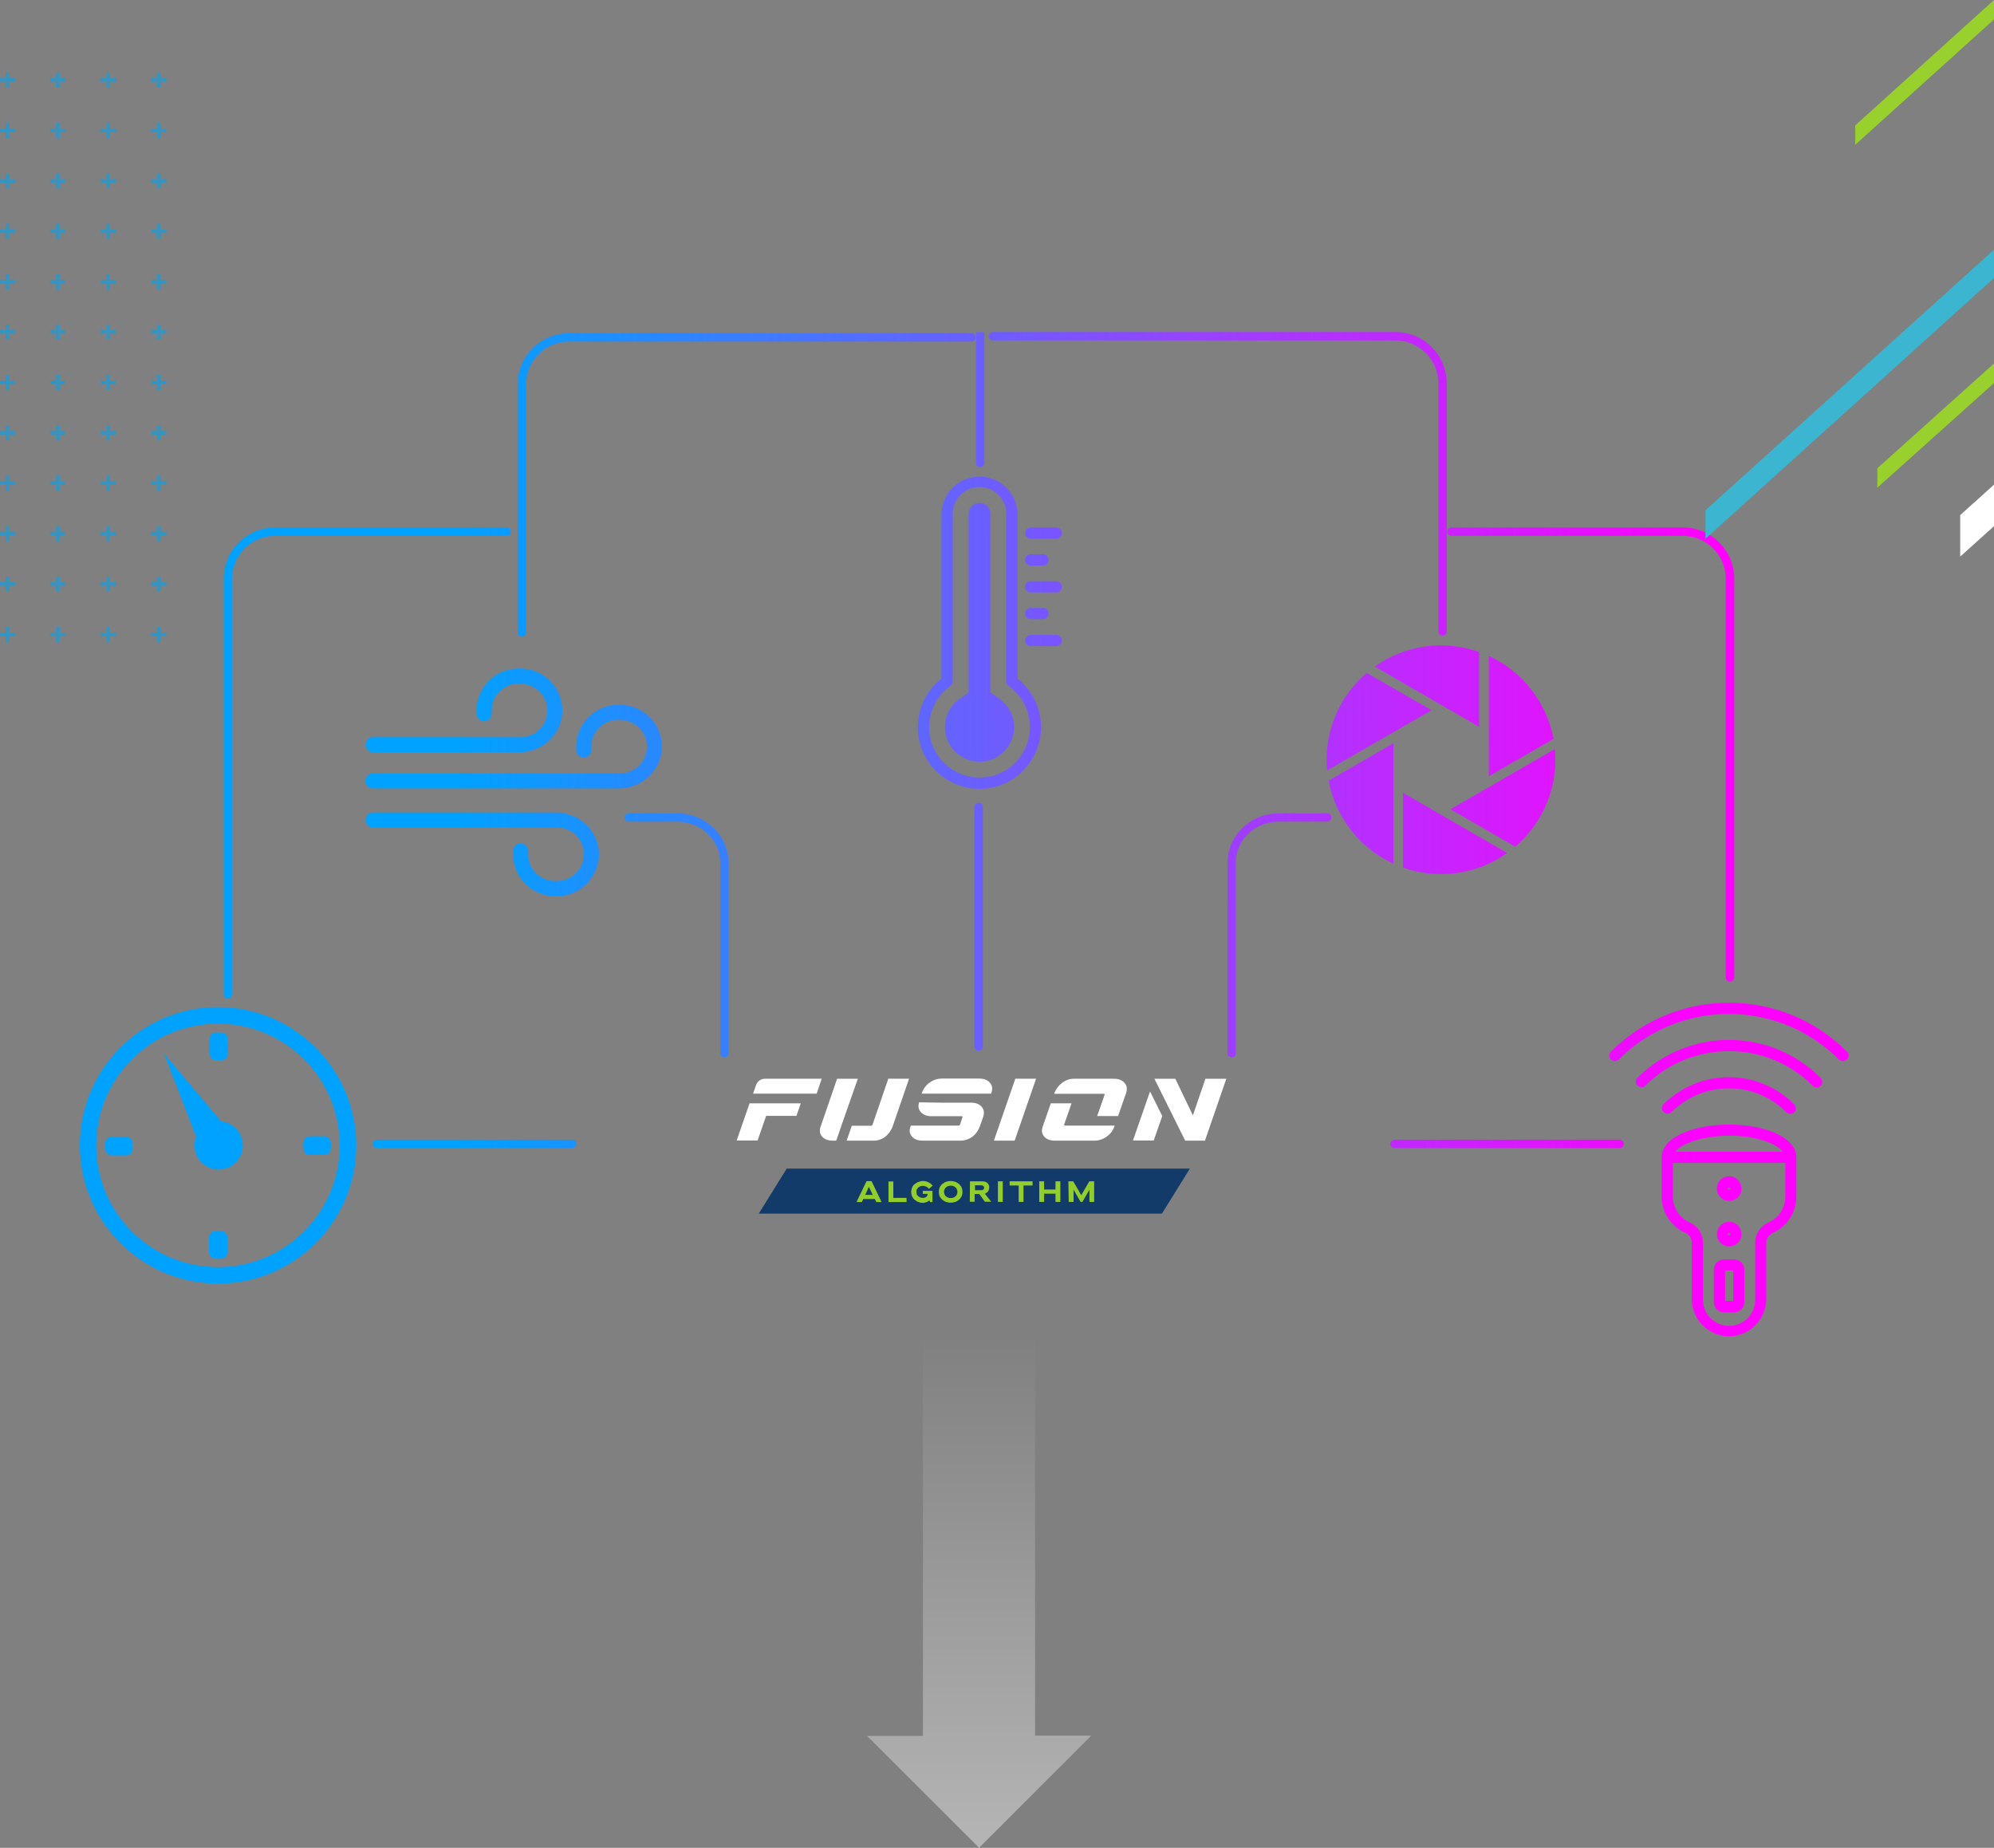 <?xml version="1.0" encoding="utf-8"?>
<!-- Generator: Adobe Illustrator 25.3.1, SVG Export Plug-In . SVG Version: 6.00 Build 0)  -->
<svg version="1.1" id="Layer_1" xmlns="http://www.w3.org/2000/svg" xmlns:xlink="http://www.w3.org/1999/xlink" x="0px" y="0px"
	 viewBox="0 0 1191.5 1104.2" style="enable-background:new 0 0 1191.5 1104.2;" xml:space="preserve">
<rect x="0" y="0" width="1191.5" height="1104.2" fill="#808080" stroke="none"/>
<style type="text/css">
	.st0{fill:#123B6A;}
	.st1{fill:#92CD2E;}
	.st2{fill:#FFFFFF;}
	.st3{fill:url(#SVGID_1_);}
	.st4{fill:url(#SVGID_2_);}
	.st5{fill:url(#SVGID_3_);}
	.st6{fill:url(#SVGID_4_);}
	.st7{fill:url(#SVGID_5_);}
	.st8{fill:url(#SVGID_6_);}
	.st9{fill:url(#SVGID_7_);}
	.st10{fill:url(#SVGID_8_);}
	.st11{fill:url(#SVGID_9_);}
	.st12{fill:url(#SVGID_10_);}
	.st13{fill:url(#SVGID_11_);}
	.st14{fill:url(#SVGID_12_);}
	.st15{fill:url(#SVGID_13_);}
	.st16{fill:url(#SVGID_14_);}
	.st17{fill:url(#SVGID_15_);}
	.st18{fill:url(#SVGID_16_);}
	.st19{fill:url(#SVGID_17_);}
	.st20{fill:url(#SVGID_18_);}
	.st21{fill:url(#SVGID_19_);}
	.st22{fill:url(#SVGID_20_);}
	.st23{fill:url(#SVGID_21_);}
	.st24{fill:url(#SVGID_22_);}
	.st25{fill:url(#SVGID_23_);}
	.st26{fill:url(#SVGID_24_);}
	.st27{fill:url(#SVGID_25_);}
	.st28{fill:url(#SVGID_26_);}
	.st29{fill:url(#SVGID_27_);}
	.st30{fill:url(#SVGID_28_);}
	.st31{fill:url(#SVGID_29_);}
	.st32{fill:url(#SVGID_30_);}
	.st33{fill:url(#SVGID_31_);}
	.st34{fill:url(#SVGID_32_);}
	.st35{fill:url(#SVGID_33_);}
	.st36{fill:url(#SVGID_34_);}
	.st37{fill:url(#SVGID_35_);}
	.st38{fill:url(#SVGID_36_);}
	.st39{fill:url(#SVGID_37_);}
	.st40{fill:url(#SVGID_38_);}
	.st41{opacity:0.42;}
	.st42{fill:url(#SVGID_39_);}
	.st43{fill:#3494C2;}
	.st44{fill:#3BB5D0;}
	.st45{fill:#98D02E;}
	.st46{fill:url(#SVGID_40_);}
</style>
<g>
	<polygon class="st0" points="711,698.3 470.1,698.3 453.4,725.2 694.3,725.2 	"/>
	<path class="st1" d="M517.8,705.8h3l6,12.5h-3.2l-0.8-1.8h-7l-0.8,1.8h-3.2L517.8,705.8z M517,714h4.5l-2.3-4.8L517,714z"/>
	<path class="st1" d="M541.7,715.8v2.5h-10.8V706h2.9v9.8H541.7z"/>
	<path class="st1" d="M557,718.3h-1.2l-0.5-1c-0.5,0.5-1.1,0.8-1.8,1.1c-0.8,0.2-1.5,0.4-2.2,0.4c-0.8,0-1.7-0.2-2.4-0.5
		c-0.8-0.2-1.5-0.7-2.2-1.2c-0.7-0.5-1.2-1.3-1.6-2c-0.8-1.8-0.8-3.9,0-5.7c0.4-0.8,0.9-1.5,1.7-2c0.7-0.5,1.4-1,2.2-1.2
		c0.8-0.2,1.6-0.5,2.4-0.5c1.1,0,2.3,0.2,3.4,0.8c1,0.5,1.8,1.1,2.5,2l-2.2,1.9c-0.2-0.2-0.5-0.5-0.7-0.7c-0.2-0.2-0.5-0.5-0.8-0.5
		c-0.3-0.2-0.6-0.3-1-0.4c-0.3-0.1-0.7-0.2-1.1-0.2c-0.6,0-1.1,0.2-1.7,0.3c-0.5,0.2-0.8,0.5-1.2,0.8c-0.3,0.4-0.5,0.8-0.8,1.1
		c-0.2,0.5-0.2,0.9-0.2,1.4c0,0.5,0.1,0.9,0.2,1.4s0.5,0.8,0.8,1.1c0.4,0.4,0.8,0.6,1.2,0.8c0.5,0.2,1.1,0.3,1.7,0.3
		c0.5,0,0.8-0.1,1.3-0.2c0.3-0.2,0.6-0.3,0.8-0.5c0.2-0.2,0.4-0.5,0.5-0.8c0.2-0.3,0.2-0.6,0.2-0.9h-2.9v-1.8h5.8v6.7H557V718.3z"/>
	<path class="st1" d="M575.1,712.2c0.1,1-0.2,2-0.6,2.9c-0.5,0.8-1,1.5-1.7,2c-0.7,0.5-1.4,1-2.3,1.2c-1.6,0.5-3.3,0.5-4.9,0
		c-0.8-0.2-1.6-0.7-2.3-1.2c-0.7-0.5-1.2-1.3-1.7-2c-0.8-1.8-0.8-3.9,0-5.8c0.5-0.8,1-1.5,1.7-2c0.7-0.5,1.4-1,2.3-1.2
		c1.6-0.5,3.3-0.5,4.9,0c0.8,0.2,1.6,0.7,2.3,1.2c0.7,0.5,1.2,1.3,1.7,2C574.9,710.1,575.1,711.1,575.1,712.2z M572.1,712.2
		c0-0.5-0.2-1.1-0.4-1.7c-0.2-0.5-0.5-0.8-0.9-1.1c-0.4-0.3-0.8-0.5-1.3-0.7c-0.5-0.2-0.9-0.2-1.4-0.2c-0.5,0-0.9,0.1-1.4,0.2
		c-0.5,0.2-0.9,0.4-1.3,0.7c-1.3,1.1-1.7,2.9-0.9,4.5c0.2,0.5,0.5,0.8,0.9,1.1c0.4,0.3,0.8,0.5,1.3,0.7c0.5,0.2,0.9,0.2,1.4,0.2
		c0.5,0,0.9-0.1,1.4-0.2s0.9-0.4,1.3-0.7c0.4-0.3,0.8-0.8,0.9-1.1C572,713.2,572.1,712.7,572.1,712.2z"/>
	<path class="st1" d="M579.6,705.9h7.5c0.6,0,1.2,0.2,1.8,0.3c0.9,0.4,1.7,1.1,2,2.1c0.2,0.5,0.2,0.9,0.2,1.4c0,0.4-0.1,0.8-0.2,1.1
		s-0.2,0.8-0.5,1.1c-0.2,0.3-0.5,0.6-0.8,0.8c-0.3,0.2-0.7,0.5-1.1,0.6l3.8,4.8h-3.8l-3.3-4.6h-2.8v4.6h-2.9L579.6,705.9
		L579.6,705.9z M582.6,711.2h3.8c0.5,0.1,0.9-0.2,1.3-0.5c0.5-0.5,0.5-1.3,0.1-1.8c0-0.1-0.1-0.1-0.1-0.1c-0.4-0.3-0.8-0.5-1.3-0.5
		h-3.8V711.2z"/>
	<path class="st1" d="M596.3,705.9h2.9v12.3h-2.9V705.9z"/>
	<path class="st1" d="M617,705.9v2.5h-5.4v9.8h-2.9v-9.8h-5.4v-2.5H617z"/>
	<path class="st1" d="M621,705.9h2.9v4.9h6.8v-4.9h2.9v12.3h-2.9v-4.9h-6.8v4.9H621V705.9z"/>
	<path class="st1" d="M638.4,705.9h2.9l4.8,8.3l4.8-8.3h2.9v12.3H651v-7.3l-4.2,7.3h-1.1l-4.2-7.3v7.3h-2.9L638.4,705.9L638.4,705.9
		z"/>
	<path class="st2" d="M478.5,659.3l-2.6,7.5h-18.1l-5.1,14.7h-12.5l7.7-22.2H478.5z M488,653.5h-38l1.8-5.2c0.8-2.3,3.1-3.8,5.5-3.7
		H491L488,653.5z"/>
	<path class="st2" d="M503,672l-3.3,9.6h-2c-2.9,0-5.1-0.8-6.5-2.5c-1.4-1.7-1.7-3.6-0.8-6l9.8-28.5h12.4L503,672z M530.8,644.6
		l-9.4,27.4c-0.2,0.5-0.5,0.8-1,0.7H509l-3.1,8.9h16c2.6,0.1,5.2-0.8,7.3-2.5c1.9-1.6,3.3-3.6,4.2-6l9.8-28.5H530.8z"/>
	<path class="st2" d="M562.1,658.9h18c2.9,0,5.1,0.8,6.5,2.5c1.4,1.6,1.7,3.6,0.9,6l-2,5.7c-0.8,2.3-2.3,4.5-4.3,6
		c-2.1,1.7-4.8,2.5-7.4,2.5h-22.4c-2.9,0-5.1-0.8-6.5-2.5c-1.4-1.6-1.7-3.6-0.8-6l0.2-0.5h28.3c0.5,0.1,0.9-0.2,1.1-0.7l1.4-4.2
		c0.2-0.5,0-0.7-0.5-0.7h-17.9c-2.9,0-5.1-0.8-6.5-2.5c-1.4-1.6-1.7-3.5-1-5.8L562.1,658.9z M558,653.5h-7.3l0.2-0.5
		c0.8-2.4,2.4-4.5,4.5-6c2.2-1.7,4.8-2.5,7.6-2.5H585c2.9,0,5.1,0.8,6.5,2.5c1.5,1.7,1.7,3.6,0.9,6l-0.2,0.5H558z"/>
	<path class="st2" d="M619.1,644.6l-12.8,37h-12.4l12.8-37H619.1z"/>
	<path class="st2" d="M638.7,672.6h27.4l-0.2,0.5c-0.8,2.4-2.4,4.5-4.5,6c-2.2,1.7-4.8,2.5-7.6,2.5h-23.4c-2.9,0-5.1-0.8-6.5-2.5
		c-1.4-1.6-1.7-3.6-0.8-6l4.8-13.8h12.4l-4.4,12.6c-0.2,0.5,0.1,0.7,0.6,0.7L638.7,672.6L638.7,672.6z M665.6,644.6h-23.4
		c-2.8-0.1-5.4,0.8-7.6,2.5c-2,1.5-3.6,3.6-4.5,6l-0.2,0.5h29.6c0.5,0,0.8,0.2,0.5,0.7l-4.4,12.6h12.5l4.8-13.8
		c0.8-2.3,0.5-4.4-0.9-6C670.5,645.5,668.5,644.6,665.6,644.6z"/>
	<path class="st2" d="M687.2,652.2l7.3,14.7l-5.1,14.6H677L687.2,652.2z M712.8,666.5l-10.5-21.9h-12.5l18.4,37h11.8l12.8-37h-12.5
		L712.8,666.5z"/>
	<g>
		
			<linearGradient id="SVGID_1_" gradientUnits="userSpaceOnUse" x1="128.949" y1="523.583" x2="1024.769" y2="525.263" gradientTransform="matrix(1 0 0 -1 0 1208)">
			<stop  offset="0.16" style="stop-color:#00A2FF"/>
			<stop  offset="1" style="stop-color:#FF00FE"/>
		</linearGradient>
		<path class="st3" d="M130.3,601.8c-45.6,0-82.6,37-82.6,82.6s37,82.6,82.6,82.6s82.6-37,82.6-82.6l0,0
			C212.8,638.9,175.9,601.9,130.3,601.8z M130.3,757.2c-40.2,0-72.8-32.5-72.8-72.7s32.5-72.8,72.7-72.8s72.8,32.5,72.8,72.7l0,0
			C203,724.6,170.4,757.1,130.3,757.2L130.3,757.2z"/>
		
			<linearGradient id="SVGID_2_" gradientUnits="userSpaceOnUse" x1="128.839" y1="582.682" x2="1024.649" y2="584.352" gradientTransform="matrix(1 0 0 -1 0 1208)">
			<stop  offset="0.16" style="stop-color:#00A2FF"/>
			<stop  offset="1" style="stop-color:#FF00FE"/>
		</linearGradient>
		<path class="st4" d="M129.1,617h3.1c2.2,0,3.9,1.8,3.9,4v8.6c0,2.2-1.8,4-3.9,4h-3.1c-2.2,0-4-1.8-4-4V621
			C125.2,618.8,126.9,617,129.1,617z"/>
		
			<linearGradient id="SVGID_3_" gradientUnits="userSpaceOnUse" x1="128.949" y1="523.323" x2="1024.769" y2="524.993" gradientTransform="matrix(1 0 0 -1 0 1208)">
			<stop  offset="0.16" style="stop-color:#00A2FF"/>
			<stop  offset="1" style="stop-color:#FF00FE"/>
		</linearGradient>
		<path class="st5" d="M185.2,679h8.6c2.2,0,3.9,1.8,3.9,4v3.1c0,2.2-1.8,4-3.9,4h-8.6c-2.2,0-3.9-1.8-3.9-4V683
			C181.2,680.7,183,679,185.2,679z"/>
		
			<linearGradient id="SVGID_4_" gradientUnits="userSpaceOnUse" x1="129.059" y1="464.083" x2="1024.879" y2="465.763" gradientTransform="matrix(1 0 0 -1 0 1208)">
			<stop  offset="0.16" style="stop-color:#00A2FF"/>
			<stop  offset="1" style="stop-color:#FF00FE"/>
		</linearGradient>
		<path class="st6" d="M128.9,735.6h3.1c2.2,0,3.9,1.8,3.9,4v8.6c0,2.2-1.8,4-3.9,4h-3.1c-2.2,0-4-1.8-4-4v-8.6
			C124.9,737.4,126.7,735.6,128.9,735.6z"/>
		
			<linearGradient id="SVGID_5_" gradientUnits="userSpaceOnUse" x1="128.949" y1="523.244" x2="1024.769" y2="524.914" gradientTransform="matrix(1 0 0 -1 0 1208)">
			<stop  offset="0.16" style="stop-color:#00A2FF"/>
			<stop  offset="1" style="stop-color:#FF00FE"/>
		</linearGradient>
		<path class="st7" d="M66.8,679.3h8.6c2.2,0,3.9,1.8,3.9,4v3.1c0,2.2-1.8,4-3.9,4h-8.6c-2.2,0-3.9-1.8-3.9-4v-3.1
			C62.8,681.1,64.6,679.3,66.8,679.3z"/>
		
			<linearGradient id="SVGID_6_" gradientUnits="userSpaceOnUse" x1="128.919" y1="543.769" x2="1024.729" y2="545.439" gradientTransform="matrix(1 0 0 -1 0 1208)">
			<stop  offset="0.16" style="stop-color:#00A2FF"/>
			<stop  offset="1" style="stop-color:#FF00FE"/>
		</linearGradient>
		<path class="st8" d="M132.1,670.1L98,629.6l19.2,49.6c-2.9,7.4,0.8,15.8,8.2,18.7s15.8-0.8,18.7-8.2s-0.8-15.8-8.2-18.7
			C134.7,670.5,133.4,670.2,132.1,670.1z"/>
	</g>
	<g>
		
			<linearGradient id="SVGID_7_" gradientUnits="userSpaceOnUse" x1="128.469" y1="783.147" x2="1024.279" y2="784.817" gradientTransform="matrix(1 0 0 -1 0 1208)">
			<stop  offset="0.16" style="stop-color:#00A2FF"/>
			<stop  offset="1" style="stop-color:#FF00FE"/>
		</linearGradient>
		<path class="st9" d="M311,399.5h-1.2c-13.8,0-25,11.2-25,25v2c0,2.5,2,4.5,4.5,4.5l0,0c2.5,0,4.5-2,4.5-4.5v-2
			c0-8.9,7.2-16,16.1-16l0,0h0.7c8.6,0,16.1,6.6,16.5,15.2c0.4,8.9-6.4,16.4-15.2,16.8c-0.3,0-0.5,0-0.8,0h-88.2
			c-2.5,0-4.5,2-4.5,4.5l0,0c0,2.5,2,4.5,4.5,4.5h87.6c14,0,25.8-11.4,25.5-25.4C335.8,410.4,324.6,399.5,311,399.5z"/>
		
			<linearGradient id="SVGID_8_" gradientUnits="userSpaceOnUse" x1="128.629" y1="697.206" x2="1024.439" y2="698.885" gradientTransform="matrix(1 0 0 -1 0 1208)">
			<stop  offset="0.16" style="stop-color:#00A2FF"/>
			<stop  offset="1" style="stop-color:#FF00FE"/>
		</linearGradient>
		<path class="st10" d="M332.8,535.5h-1.2c-13.8,0-25-11.2-25-25v-2c0-2.5,2-4.5,4.5-4.5l0,0c2.5,0,4.5,2,4.5,4.5v2
			c0,8.9,7.2,16,16.1,16l0,0h0.7c8.6,0,16.1-6.6,16.5-15.2c0.4-8.9-6.4-16.4-15.2-16.8c-0.3,0-0.5,0-0.8,0h-110
			c-2.5,0-4.5-2-4.5-4.5l0,0c0-2.5,2-4.5,4.5-4.5h109.4c14,0,25.8,11.4,25.6,25.4C357.5,524.6,346.4,535.5,332.8,535.5z"/>
		
			<linearGradient id="SVGID_9_" gradientUnits="userSpaceOnUse" x1="128.509" y1="761.383" x2="1024.319" y2="763.063" gradientTransform="matrix(1 0 0 -1 0 1208)">
			<stop  offset="0.16" style="stop-color:#00A2FF"/>
			<stop  offset="1" style="stop-color:#FF00FE"/>
		</linearGradient>
		<path class="st11" d="M370.5,421.2h-1.2c-13.8,0-25,11.2-25,25l0,0v2c0,2.5,2,4.5,4.5,4.5l0,0c2.5,0,4.5-2,4.5-4.5l0,0v-2
			c0-8.9,7.2-16.1,16.1-16.1h0.7c8.6,0,16.1,6.6,16.5,15.2c0.4,8.9-6.4,16.4-15.2,16.8c-0.3,0-0.5,0-0.8,0H222.8
			c-2.5,0-4.5,2-4.5,4.5l0,0c0,2.5,2,4.5,4.5,4.5H370c14,0,25.8-11.4,25.5-25.4C395.3,432.1,384.2,421.2,370.5,421.2z"/>
	</g>
	<g>
		
			<linearGradient id="SVGID_10_" gradientUnits="userSpaceOnUse" x1="129.048" y1="471.049" x2="1024.859" y2="472.719" gradientTransform="matrix(1 0 0 -1 0 1208)">
			<stop  offset="0.16" style="stop-color:#00A2FF"/>
			<stop  offset="1" style="stop-color:#FF00FE"/>
		</linearGradient>
		<path class="st12" d="M1060.7,677c-7.4-3.2-17.2-5-27.5-5s-20.1,1.8-27.5,5c-8.3,3.6-12.8,8.8-12.8,14.5V715
			c0,9.4,5.6,18,14.2,21.7c2.3,1,3.8,3.3,3.8,5.9v34.1c0.3,12.3,10.4,22,22.7,21.8c11.9-0.3,21.5-9.9,21.8-21.8v-34
			c0-2.5,1.5-4.8,3.8-5.9c8.6-3.8,14.2-12.3,14.2-21.7v-23.5C1073.5,685.8,1068.9,680.7,1060.7,677z M1033.2,678.6
			c15.8,0,28.2,4.6,32.2,9.6H1001C1005,683.2,1017.5,678.7,1033.2,678.6L1033.2,678.6z M1066.8,715c0,6.8-4,12.9-10.2,15.6
			c-4.8,2.1-7.8,6.8-7.8,12v34.1c0,8.6-7,15.6-15.6,15.6s-15.6-7-15.6-15.6l0,0v-34.1c0-5.2-3-9.9-7.8-12
			c-6.2-2.7-10.2-8.8-10.2-15.6v-20.1h67.2V715z"/>
		
			<linearGradient id="SVGID_11_" gradientUnits="userSpaceOnUse" x1="129.109" y1="437.89" x2="1024.929" y2="439.57" gradientTransform="matrix(1 0 0 -1 0 1208)">
			<stop  offset="0.16" style="stop-color:#00A2FF"/>
			<stop  offset="1" style="stop-color:#FF00FE"/>
		</linearGradient>
		<path class="st13" d="M1030.1,784.2h6.2c3.3,0,6-2.7,6-6v-19.6c0-3.3-2.7-6-6-6h-6.2c-3.3,0-6,2.7-6,6v19.6
			C1024.1,781.5,1026.8,784.2,1030.1,784.2L1030.1,784.2z M1030.8,759.2h4.9v18.2h-4.9V759.2z"/>
		
			<linearGradient id="SVGID_12_" gradientUnits="userSpaceOnUse" x1="128.999" y1="496.05" x2="1024.819" y2="497.72" gradientTransform="matrix(1 0 0 -1 0 1208)">
			<stop  offset="0.16" style="stop-color:#00A2FF"/>
			<stop  offset="1" style="stop-color:#FF00FE"/>
		</linearGradient>
		<path class="st14" d="M1033.2,717.6c4.1,0,7.4-3.3,7.4-7.3c0-4.1-3.3-7.4-7.3-7.4c-4.1,0-7.4,3.3-7.4,7.3l0,0
			C1025.9,714.3,1029.1,717.6,1033.2,717.6z M1033.2,709.6c0.4,0,0.7,0.3,0.7,0.7s-0.3,0.7-0.7,0.7c-0.4,0-0.7-0.3-0.7-0.7
			C1032.5,709.9,1032.8,709.6,1033.2,709.6L1033.2,709.6L1033.2,709.6z"/>
		
			<linearGradient id="SVGID_13_" gradientUnits="userSpaceOnUse" x1="129.059" y1="468.85" x2="1024.869" y2="470.52" gradientTransform="matrix(1 0 0 -1 0 1208)">
			<stop  offset="0.16" style="stop-color:#00A2FF"/>
			<stop  offset="1" style="stop-color:#FF00FE"/>
		</linearGradient>
		<path class="st15" d="M1033.2,744.8c4.1,0,7.4-3.3,7.4-7.3c0-4.1-3.3-7.4-7.3-7.4c-4.1,0-7.4,3.3-7.4,7.3l0,0
			C1025.9,741.5,1029.1,744.8,1033.2,744.8z M1033.2,736.8c0.4,0,0.7,0.3,0.7,0.7s-0.3,0.7-0.7,0.7c-0.4,0-0.7-0.3-0.7-0.7
			S1032.8,736.8,1033.2,736.8L1033.2,736.8L1033.2,736.8z"/>
		
			<linearGradient id="SVGID_14_" gradientUnits="userSpaceOnUse" x1="128.899" y1="551.606" x2="1024.709" y2="553.286" gradientTransform="matrix(1 0 0 -1 0 1208)">
			<stop  offset="0.16" style="stop-color:#00A2FF"/>
			<stop  offset="1" style="stop-color:#FF00FE"/>
		</linearGradient>
		<path class="st16" d="M998.8,664.6c18.9-19,49.7-19,68.6,0l0,0c0.6,0.6,1.5,1,2.4,1c1.8,0,3.3-1.5,3.3-3.3c0-0.9-0.4-1.7-1-2.4
			c-21.6-21.6-56.5-21.6-78.1,0l0,0c-1.3,1.4-1.2,3.5,0.2,4.7C995.6,665.8,997.6,665.8,998.8,664.6L998.8,664.6z"/>
		
			<linearGradient id="SVGID_15_" gradientUnits="userSpaceOnUse" x1="128.869" y1="570.643" x2="1024.679" y2="572.313" gradientTransform="matrix(1 0 0 -1 0 1208)">
			<stop  offset="0.16" style="stop-color:#00A2FF"/>
			<stop  offset="1" style="stop-color:#FF00FE"/>
		</linearGradient>
		<path class="st17" d="M1062.3,627.1c-28.8-11.7-61.9-5-83.9,17c-1.3,1.4-1.2,3.5,0.2,4.7c1.3,1.2,3.3,1.2,4.5,0
			c27.7-27.6,72.4-27.6,100.1,0c0.6,0.6,1.5,1,2.4,1c1.8,0,3.3-1.5,3.3-3.3c0-0.9-0.4-1.7-1-2.4
			C1080.6,636.8,1071.9,631,1062.3,627.1z"/>
		
			<linearGradient id="SVGID_16_" gradientUnits="userSpaceOnUse" x1="128.829" y1="589.612" x2="1024.639" y2="591.282" gradientTransform="matrix(1 0 0 -1 0 1208)">
			<stop  offset="0.16" style="stop-color:#00A2FF"/>
			<stop  offset="1" style="stop-color:#FF00FE"/>
		</linearGradient>
		<path class="st18" d="M1103.6,628.4c-38.9-38.9-101.9-39-140.9-0.1l-0.1,0.1c-1.3,1.3-1.3,3.4,0,4.7s3.4,1.3,4.7,0
			c36.3-36.3,95.2-36.3,131.5,0c1.3,1.3,3.4,1.3,4.7,0C1104.9,631.9,1104.9,629.7,1103.6,628.4z"/>
	</g>
	<g>
		
			<linearGradient id="SVGID_17_" gradientUnits="userSpaceOnUse" x1="128.569" y1="726.565" x2="1024.389" y2="728.245" gradientTransform="matrix(1 0 0 -1 0 1208)">
			<stop  offset="0.16" style="stop-color:#00A2FF"/>
			<stop  offset="1" style="stop-color:#FF00FE"/>
		</linearGradient>
		<path class="st19" d="M793.9,466.5l38.7-22.4v72C812.4,506.8,798,488.3,793.9,466.5z"/>
		
			<linearGradient id="SVGID_18_" gradientUnits="userSpaceOnUse" x1="128.479" y1="775.475" x2="1024.289" y2="777.144" gradientTransform="matrix(1 0 0 -1 0 1208)">
			<stop  offset="0.16" style="stop-color:#00A2FF"/>
			<stop  offset="1" style="stop-color:#FF00FE"/>
		</linearGradient>
		<path class="st20" d="M855.4,424.4l-62.4,36c-0.2-2.1-0.3-4.2-0.3-6.4c0-20,8.8-39,24-51.9L855.4,424.4z"/>
		
			<linearGradient id="SVGID_19_" gradientUnits="userSpaceOnUse" x1="128.439" y1="796.628" x2="1024.249" y2="798.298" gradientTransform="matrix(1 0 0 -1 0 1208)">
			<stop  offset="0.16" style="stop-color:#00A2FF"/>
			<stop  offset="1" style="stop-color:#FF00FE"/>
		</linearGradient>
		<path class="st21" d="M883.8,434.3l-62.3-36c18.1-12.9,41.4-16.2,62.3-8.7V434.3z"/>
		
			<linearGradient id="SVGID_20_" gradientUnits="userSpaceOnUse" x1="128.609" y1="708.604" x2="1024.419" y2="710.284" gradientTransform="matrix(1 0 0 -1 0 1208)">
			<stop  offset="0.16" style="stop-color:#00A2FF"/>
			<stop  offset="1" style="stop-color:#FF00FE"/>
		</linearGradient>
		<path class="st22" d="M838.3,473.7l62.3,36c-18.1,12.9-41.4,16.2-62.3,8.7V473.7z"/>
		
			<linearGradient id="SVGID_21_" gradientUnits="userSpaceOnUse" x1="128.479" y1="778.667" x2="1024.289" y2="780.337" gradientTransform="matrix(1 0 0 -1 0 1208)">
			<stop  offset="0.16" style="stop-color:#00A2FF"/>
			<stop  offset="1" style="stop-color:#FF00FE"/>
		</linearGradient>
		<path class="st23" d="M928.3,441.5l-38.7,22.4v-72C909.7,401.2,924.2,419.7,928.3,441.5z"/>
		
			<linearGradient id="SVGID_22_" gradientUnits="userSpaceOnUse" x1="128.569" y1="729.765" x2="1024.379" y2="731.435" gradientTransform="matrix(1 0 0 -1 0 1208)">
			<stop  offset="0.16" style="stop-color:#00A2FF"/>
			<stop  offset="1" style="stop-color:#FF00FE"/>
		</linearGradient>
		<path class="st24" d="M929.4,454c0,20-8.8,39-24,51.9l-38.7-22.3l62.4-36C929.3,449.7,929.4,451.8,929.4,454z"/>
	</g>
	<g>
		
			<linearGradient id="SVGID_23_" gradientUnits="userSpaceOnUse" x1="128.38" y1="829.046" x2="1024.189" y2="830.726" gradientTransform="matrix(1 0 0 -1 0 1208)">
			<stop  offset="0.16" style="stop-color:#00A2FF"/>
			<stop  offset="1" style="stop-color:#FF00FE"/>
		</linearGradient>
		<path class="st25" d="M608,405.5V307c-0.3-12.5-10.6-22.5-23.2-22.2c-12.2,0.3-21.9,10-22.2,22.2v98.5
			c-16,12.5-18.9,35.7-6.4,51.7s35.7,18.9,51.7,6.4s18.9-35.7,6.4-51.7C612.5,409.5,610.4,407.3,608,405.5L608,405.5z M585.3,464.6
			c-16.6,0-30.1-13.5-30.1-30.1c0-9.8,4.7-19,12.7-24.6c0.9-0.6,1.4-1.6,1.4-2.7V307c0-8.8,7.2-16,16-16s16,7.2,16,16v100.2
			c0,1.1,0.5,2.1,1.4,2.7c13.6,9.6,16.8,28.4,7.2,42C604.3,459.9,595.1,464.7,585.3,464.6L585.3,464.6z"/>
		
			<linearGradient id="SVGID_24_" gradientUnits="userSpaceOnUse" x1="128.379" y1="829.297" x2="1024.189" y2="830.967" gradientTransform="matrix(1 0 0 -1 0 1208)">
			<stop  offset="0.16" style="stop-color:#00A2FF"/>
			<stop  offset="1" style="stop-color:#FF00FE"/>
		</linearGradient>
		<path class="st26" d="M597.2,417.6l-5.4-3.8V307c0-3.6-2.9-6.5-6.5-6.5s-6.5,2.9-6.5,6.5v106.8l-5.4,3.8
			c-9.3,6.6-11.6,19.5-5,28.8s19.5,11.6,28.8,5s11.6-19.5,5-28.8C600.9,420.7,599.2,419,597.2,417.6L597.2,417.6z"/>
		
			<linearGradient id="SVGID_25_" gradientUnits="userSpaceOnUse" x1="128.268" y1="888.504" x2="1024.078" y2="890.184" gradientTransform="matrix(1 0 0 -1 0 1208)">
			<stop  offset="0.16" style="stop-color:#00A2FF"/>
			<stop  offset="1" style="stop-color:#FF00FE"/>
		</linearGradient>
		<path class="st27" d="M631,315.2h-15.3c-1.8,0.1-3.3,1.7-3.2,3.5c0.1,1.7,1.5,3.1,3.2,3.2H631c1.8,0.1,3.4-1.3,3.5-3.2
			c0.1-1.8-1.3-3.4-3.2-3.5C631.2,315.2,631.1,315.2,631,315.2z"/>
		
			<linearGradient id="SVGID_26_" gradientUnits="userSpaceOnUse" x1="128.299" y1="872.519" x2="1024.109" y2="874.19" gradientTransform="matrix(1 0 0 -1 0 1208)">
			<stop  offset="0.16" style="stop-color:#00A2FF"/>
			<stop  offset="1" style="stop-color:#FF00FE"/>
		</linearGradient>
		<path class="st28" d="M615.7,337.9h7.7c1.8-0.1,3.3-1.7,3.2-3.5c-0.1-1.7-1.5-3.1-3.2-3.2h-7.7c-1.8,0.1-3.3,1.7-3.2,3.5
			C612.6,336.5,613.9,337.8,615.7,337.9z"/>
		
			<linearGradient id="SVGID_27_" gradientUnits="userSpaceOnUse" x1="128.329" y1="856.41" x2="1024.139" y2="858.08" gradientTransform="matrix(1 0 0 -1 0 1208)">
			<stop  offset="0.16" style="stop-color:#00A2FF"/>
			<stop  offset="1" style="stop-color:#FF00FE"/>
		</linearGradient>
		<path class="st29" d="M631,347.3h-15.3c-1.8,0.1-3.3,1.7-3.2,3.5c0.1,1.7,1.5,3.1,3.2,3.2H631c1.8,0.1,3.4-1.3,3.5-3.2
			c0.1-1.8-1.3-3.4-3.2-3.5C631.2,347.3,631.1,347.3,631,347.3z"/>
		
			<linearGradient id="SVGID_28_" gradientUnits="userSpaceOnUse" x1="128.359" y1="840.42" x2="1024.169" y2="842.09" gradientTransform="matrix(1 0 0 -1 0 1208)">
			<stop  offset="0.16" style="stop-color:#00A2FF"/>
			<stop  offset="1" style="stop-color:#FF00FE"/>
		</linearGradient>
		<path class="st30" d="M615.7,370h7.7c1.8-0.1,3.3-1.7,3.2-3.5c-0.1-1.7-1.5-3.1-3.2-3.2h-7.7c-1.8,0.1-3.3,1.7-3.2,3.5
			C612.6,368.5,613.9,369.9,615.7,370z"/>
		
			<linearGradient id="SVGID_29_" gradientUnits="userSpaceOnUse" x1="128.389" y1="824.304" x2="1024.199" y2="825.984" gradientTransform="matrix(1 0 0 -1 0 1208)">
			<stop  offset="0.16" style="stop-color:#00A2FF"/>
			<stop  offset="1" style="stop-color:#FF00FE"/>
		</linearGradient>
		<path class="st31" d="M631,379.4h-15.3c-1.8,0.1-3.3,1.7-3.2,3.5c0.1,1.7,1.5,3.1,3.2,3.2H631c1.8,0.1,3.4-1.3,3.5-3.2
			c0.1-1.8-1.3-3.4-3.2-3.5C631.2,379.4,631.1,379.4,631,379.4z"/>
	</g>
	
		<linearGradient id="SVGID_30_" gradientUnits="userSpaceOnUse" x1="128.219" y1="917.814" x2="1024.029" y2="919.494" gradientTransform="matrix(1 0 0 -1 0 1208)">
		<stop  offset="0.16" style="stop-color:#00A2FF"/>
		<stop  offset="1" style="stop-color:#FF00FE"/>
	</linearGradient>
	<path class="st32" d="M311.8,380.5c-1.4,0-2.5-1.1-2.5-2.5l0,0V229.7c0-16.9,13.7-30.5,30.6-30.6h240.6c1.4,0,2.5,1.1,2.5,2.5
		s-1.1,2.5-2.5,2.5H339.9c-14.1,0-25.5,11.4-25.6,25.6V378C314.3,379.4,313.2,380.5,311.8,380.5L311.8,380.5z"/>
	
		<linearGradient id="SVGID_31_" gradientUnits="userSpaceOnUse" x1="128.219" y1="917.768" x2="1024.029" y2="919.438" gradientTransform="matrix(1 0 0 -1 0 1208)">
		<stop  offset="0.16" style="stop-color:#00A2FF"/>
		<stop  offset="1" style="stop-color:#FF00FE"/>
	</linearGradient>
	<path class="st33" d="M862,379.8c-1.4,0-2.5-1.1-2.5-2.5V229c0-14.1-11.5-25.5-25.6-25.6H593.3c-1.4,0-2.5-1.1-2.5-2.5
		s1.1-2.5,2.5-2.5h240.6c16.9,0,30.5,13.7,30.6,30.6v148.3C864.5,378.7,863.4,379.8,862,379.8z"/>
	
		<linearGradient id="SVGID_32_" gradientUnits="userSpaceOnUse" x1="128.519" y1="755.553" x2="1024.329" y2="757.223" gradientTransform="matrix(1 0 0 -1 0 1208)">
		<stop  offset="0.16" style="stop-color:#00A2FF"/>
		<stop  offset="1" style="stop-color:#FF00FE"/>
	</linearGradient>
	<path class="st34" d="M1033.7,586.6c-1.4,0-2.5-1.1-2.5-2.5V345.8c0-14.1-11.5-25.5-25.6-25.6H867.2c-1.4,0-2.5-1.1-2.5-2.5
		s1.1-2.5,2.5-2.5h138.5c16.9,0,30.5,13.7,30.6,30.6v238.4C1036.2,585.5,1035.1,586.6,1033.7,586.6z"/>
	
		<linearGradient id="SVGID_33_" gradientUnits="userSpaceOnUse" x1="128.529" y1="751.995" x2="1024.339" y2="753.665" gradientTransform="matrix(1 0 0 -1 0 1208)">
		<stop  offset="0.16" style="stop-color:#00A2FF"/>
		<stop  offset="1" style="stop-color:#FF00FE"/>
	</linearGradient>
	<path class="st35" d="M136.2,596.7c-1.4,0-2.5-1.1-2.5-2.5V345.8c0-16.9,13.7-30.5,30.6-30.6h138.5c1.4,0,2.5,1.1,2.5,2.5
		s-1.1,2.5-2.5,2.5H164.2c-14.1,0-25.5,11.5-25.6,25.6v248.4C138.7,595.5,137.5,596.7,136.2,596.7z"/>
	
		<linearGradient id="SVGID_34_" gradientUnits="userSpaceOnUse" x1="128.949" y1="524.198" x2="1024.759" y2="525.867" gradientTransform="matrix(1 0 0 -1 0 1208)">
		<stop  offset="0.16" style="stop-color:#00A2FF"/>
		<stop  offset="1" style="stop-color:#FF00FE"/>
	</linearGradient>
	<path class="st36" d="M341.9,686H225.3c-1.4,0-2.5-1.1-2.5-2.5s1.1-2.5,2.5-2.5h116.6c1.4,0,2.5,1.1,2.5,2.5S343.3,686,341.9,686z"
		/>
	
		<linearGradient id="SVGID_35_" gradientUnits="userSpaceOnUse" x1="128.949" y1="523.039" x2="1024.769" y2="524.719" gradientTransform="matrix(1 0 0 -1 0 1208)">
		<stop  offset="0.16" style="stop-color:#00A2FF"/>
		<stop  offset="1" style="stop-color:#FF00FE"/>
	</linearGradient>
	<path class="st37" d="M967.7,686H833.3c-1.4,0-2.5-1.1-2.5-2.5s1.1-2.5,2.5-2.5h134.5c1.4,0,2.5,1.1,2.5,2.5S969.1,686,967.7,686z"
		/>
	
		<linearGradient id="SVGID_36_" gradientUnits="userSpaceOnUse" x1="128.709" y1="653.33" x2="1024.519" y2="655.01" gradientTransform="matrix(1 0 0 -1 0 1208)">
		<stop  offset="0.16" style="stop-color:#00A2FF"/>
		<stop  offset="1" style="stop-color:#FF00FE"/>
	</linearGradient>
	<path class="st38" d="M584.8,627.9c-1.4,0-2.5-1.1-2.5-2.5l0,0V482.2c0-1.4,1.1-2.5,2.5-2.5s2.5,1.1,2.5,2.5v143.2
		C587.3,626.8,586.2,627.9,584.8,627.9z"/>
	
		<linearGradient id="SVGID_37_" gradientUnits="userSpaceOnUse" x1="128.719" y1="648.572" x2="1024.529" y2="650.242" gradientTransform="matrix(1 0 0 -1 0 1208)">
		<stop  offset="0.16" style="stop-color:#00A2FF"/>
		<stop  offset="1" style="stop-color:#FF00FE"/>
	</linearGradient>
	<path class="st39" d="M432.9,631.8c-1.4,0-2.5-1.1-2.5-2.5V515.6c0-13.5-11.5-24.6-25.6-24.6h-29.1c-1.4,0-2.5-1.1-2.5-2.5
		s1.1-2.5,2.5-2.5h29c16.9,0,30.6,13.3,30.6,29.6v113.8C435.4,630.7,434.3,631.8,432.9,631.8z"/>
	
		<linearGradient id="SVGID_38_" gradientUnits="userSpaceOnUse" x1="128.719" y1="647.92" x2="1024.529" y2="649.6" gradientTransform="matrix(1 0 0 -1 0 1208)">
		<stop  offset="0.16" style="stop-color:#00A2FF"/>
		<stop  offset="1" style="stop-color:#FF00FE"/>
	</linearGradient>
	<path class="st40" d="M736,631.8c-1.4,0-2.5-1.1-2.5-2.5V515.6c0-16.3,13.7-29.6,30.6-29.6h29c1.4,0,2.5,1.1,2.5,2.5
		s-1.1,2.5-2.5,2.5H764c-14.1,0-25.6,11-25.6,24.6v113.8C738.4,630.7,737.4,631.8,736,631.8z"/>
	<g class="st41">
		
			<linearGradient id="SVGID_39_" gradientUnits="userSpaceOnUse" x1="585.1" y1="412.2" x2="585.1" y2="103.8" gradientTransform="matrix(1 0 0 -1 0 1208)">
			<stop  offset="0" style="stop-color:#FFFFFF;stop-opacity:0"/>
			<stop  offset="1" style="stop-color:#FFFFFF"/>
		</linearGradient>
		<path class="st42" d="M584.9,1104.2c-0.2-0.3-0.5-0.7-0.8-1l-64.9-64.8c-0.3-0.3-0.7-0.6-1-0.8l0.1-0.3h33.2V795.8h67v241.3H652
			c-0.4,0.5-0.7,0.8-1,1.1l-64.9,64.9c-0.3,0.3-0.5,0.7-0.8,1L584.9,1104.2z"/>
	</g>
	<rect x="93.7" y="43.3" class="st43" width="2.2" height="3.4"/>
	<rect x="93.7" y="49" class="st43" width="2.2" height="3.4"/>
	<rect x="90.4" y="46.7" class="st43" width="3.4" height="2.2"/>
	<rect x="96" y="46.7" class="st43" width="3.4" height="2.2"/>
	<rect x="93.7" y="46.7" class="st43" width="2.2" height="2.2"/>
	<rect x="93.7" y="79.1" class="st43" width="2.2" height="3.4"/>
	<rect x="93.7" y="73.5" class="st43" width="2.2" height="3.4"/>
	<rect x="96" y="76.8" class="st43" width="3.4" height="2.2"/>
	<rect x="90.4" y="76.8" class="st43" width="3.4" height="2.2"/>
	<rect x="93.7" y="76.8" class="st43" width="2.2" height="2.2"/>
	<rect x="93.7" y="109.2" class="st43" width="2.2" height="3.4"/>
	<rect x="93.7" y="103.6" class="st43" width="2.2" height="3.4"/>
	<rect x="90.4" y="107" class="st43" width="3.4" height="2.2"/>
	<rect x="96" y="107" class="st43" width="3.4" height="2.2"/>
	<rect x="93.7" y="107" class="st43" width="2.2" height="2.2"/>
	<rect x="93.7" y="139.3" class="st43" width="2.2" height="3.4"/>
	<rect x="93.7" y="133.7" class="st43" width="2.2" height="3.4"/>
	<rect x="90.4" y="137.1" class="st43" width="3.4" height="2.2"/>
	<rect x="96" y="137.1" class="st43" width="3.4" height="2.2"/>
	<rect x="93.7" y="137.1" class="st43" width="2.2" height="2.2"/>
	<rect x="93.7" y="169.5" class="st43" width="2.2" height="3.4"/>
	<rect x="93.7" y="163.8" class="st43" width="2.2" height="3.4"/>
	<rect x="90.4" y="167.2" class="st43" width="3.4" height="2.2"/>
	<rect x="96" y="167.2" class="st43" width="3.4" height="2.2"/>
	<rect x="93.7" y="167.2" class="st43" width="2.2" height="2.2"/>
	<rect x="63.6" y="49" class="st43" width="2.2" height="3.4"/>
	<rect x="63.6" y="43.3" class="st43" width="2.2" height="3.4"/>
	<rect x="60.2" y="46.7" class="st43" width="3.4" height="2.2"/>
	<rect x="65.9" y="46.7" class="st43" width="3.4" height="2.2"/>
	<rect x="63.6" y="46.7" class="st43" width="2.2" height="2.2"/>
	<rect x="63.6" y="79.1" class="st43" width="2.2" height="3.4"/>
	<rect x="63.6" y="73.5" class="st43" width="2.2" height="3.4"/>
	<rect x="60.2" y="76.8" class="st43" width="3.4" height="2.2"/>
	<rect x="65.9" y="76.8" class="st43" width="3.4" height="2.2"/>
	<rect x="63.6" y="76.8" class="st43" width="2.2" height="2.2"/>
	<rect x="63.6" y="103.6" class="st43" width="2.2" height="3.4"/>
	<rect x="63.6" y="109.2" class="st43" width="2.2" height="3.4"/>
	<rect x="65.9" y="107" class="st43" width="3.4" height="2.2"/>
	<rect x="60.2" y="107" class="st43" width="3.4" height="2.2"/>
	<rect x="63.6" y="107" class="st43" width="2.2" height="2.2"/>
	<rect x="63.6" y="139.3" class="st43" width="2.2" height="3.4"/>
	<rect x="63.6" y="133.7" class="st43" width="2.2" height="3.4"/>
	<rect x="60.2" y="137.1" class="st43" width="3.4" height="2.2"/>
	<rect x="65.9" y="137.1" class="st43" width="3.4" height="2.2"/>
	<rect x="63.6" y="137.1" class="st43" width="2.2" height="2.2"/>
	<rect x="63.6" y="163.8" class="st43" width="2.2" height="3.4"/>
	<rect x="63.6" y="169.5" class="st43" width="2.2" height="3.4"/>
	<rect x="60.2" y="167.2" class="st43" width="3.4" height="2.2"/>
	<rect x="65.9" y="167.2" class="st43" width="3.4" height="2.2"/>
	<rect x="63.6" y="167.2" class="st43" width="2.2" height="2.2"/>
	<rect x="33.5" y="43.3" class="st43" width="2.2" height="3.4"/>
	<rect x="33.5" y="49" class="st43" width="2.2" height="3.4"/>
	<rect x="30.1" y="46.7" class="st43" width="3.4" height="2.2"/>
	<rect x="35.7" y="46.7" class="st43" width="3.4" height="2.2"/>
	<rect x="33.5" y="46.7" class="st43" width="2.2" height="2.2"/>
	<rect x="33.5" y="73.5" class="st43" width="2.2" height="3.4"/>
	<rect x="33.5" y="79.1" class="st43" width="2.2" height="3.4"/>
	<rect x="30.1" y="76.8" class="st43" width="3.4" height="2.2"/>
	<rect x="35.7" y="76.8" class="st43" width="3.4" height="2.2"/>
	<rect x="33.5" y="76.8" class="st43" width="2.2" height="2.2"/>
	<rect x="33.5" y="109.2" class="st43" width="2.2" height="3.4"/>
	<rect x="33.5" y="103.6" class="st43" width="2.2" height="3.4"/>
	<rect x="30.1" y="107" class="st43" width="3.4" height="2.2"/>
	<rect x="35.7" y="107" class="st43" width="3.4" height="2.2"/>
	<rect x="33.5" y="107" class="st43" width="2.2" height="2.2"/>
	<rect x="33.5" y="139.3" class="st43" width="2.2" height="3.4"/>
	<rect x="33.5" y="133.7" class="st43" width="2.2" height="3.4"/>
	<rect x="30.1" y="137.1" class="st43" width="3.4" height="2.2"/>
	<rect x="35.7" y="137.1" class="st43" width="3.4" height="2.2"/>
	<rect x="33.5" y="137.1" class="st43" width="2.2" height="2.2"/>
	<rect x="33.5" y="163.8" class="st43" width="2.2" height="3.4"/>
	<rect x="33.5" y="169.5" class="st43" width="2.2" height="3.4"/>
	<rect x="30.1" y="167.2" class="st43" width="3.4" height="2.2"/>
	<rect x="35.7" y="167.2" class="st43" width="3.4" height="2.2"/>
	<rect x="33.5" y="167.2" class="st43" width="2.2" height="2.2"/>
	<rect x="3.4" y="43.3" class="st43" width="2.2" height="3.4"/>
	<rect x="3.4" y="49" class="st43" width="2.2" height="3.4"/>
	<rect x="5.6" y="46.7" class="st43" width="3.4" height="2.2"/>
	<rect y="46.7" class="st43" width="3.4" height="2.2"/>
	<rect x="3.4" y="46.7" class="st43" width="2.2" height="2.2"/>
	<rect x="3.4" y="73.5" class="st43" width="2.2" height="3.4"/>
	<rect x="3.4" y="79.1" class="st43" width="2.2" height="3.4"/>
	<rect y="76.8" class="st43" width="3.4" height="2.2"/>
	<rect x="5.6" y="76.8" class="st43" width="3.4" height="2.2"/>
	<rect x="3.4" y="76.8" class="st43" width="2.2" height="2.2"/>
	<rect x="3.4" y="103.6" class="st43" width="2.2" height="3.4"/>
	<rect x="3.4" y="109.2" class="st43" width="2.2" height="3.4"/>
	<rect y="107" class="st43" width="3.4" height="2.2"/>
	<rect x="5.6" y="107" class="st43" width="3.4" height="2.2"/>
	<rect x="3.4" y="107" class="st43" width="2.2" height="2.2"/>
	<rect x="3.4" y="139.3" class="st43" width="2.2" height="3.4"/>
	<rect x="3.4" y="133.7" class="st43" width="2.2" height="3.4"/>
	<rect y="137.1" class="st43" width="3.4" height="2.2"/>
	<rect x="5.6" y="137.1" class="st43" width="3.4" height="2.2"/>
	<rect x="3.4" y="137.1" class="st43" width="2.2" height="2.2"/>
	<rect x="3.4" y="163.8" class="st43" width="2.2" height="3.4"/>
	<rect x="3.4" y="169.5" class="st43" width="2.2" height="3.4"/>
	<rect x="5.6" y="167.2" class="st43" width="3.4" height="2.2"/>
	<rect y="167.2" class="st43" width="3.4" height="2.2"/>
	<rect x="3.4" y="167.2" class="st43" width="2.2" height="2.2"/>
	<rect x="93.7" y="193.9" class="st43" width="2.2" height="3.4"/>
	<rect x="93.7" y="199.5" class="st43" width="2.2" height="3.4"/>
	<rect x="90.4" y="197.2" class="st43" width="3.4" height="2.2"/>
	<rect x="96" y="197.2" class="st43" width="3.4" height="2.2"/>
	<rect x="93.7" y="197.2" class="st43" width="2.2" height="2.2"/>
	<rect x="93.7" y="229.6" class="st43" width="2.2" height="3.4"/>
	<rect x="93.7" y="224" class="st43" width="2.2" height="3.4"/>
	<rect x="90.4" y="227.4" class="st43" width="3.4" height="2.2"/>
	<rect x="96" y="227.4" class="st43" width="3.4" height="2.2"/>
	<rect x="93.7" y="227.4" class="st43" width="2.2" height="2.2"/>
	<rect x="93.7" y="259.8" class="st43" width="2.2" height="3.4"/>
	<rect x="93.7" y="254.1" class="st43" width="2.2" height="3.4"/>
	<rect x="96" y="257.5" class="st43" width="3.4" height="2.2"/>
	<rect x="90.4" y="257.5" class="st43" width="3.4" height="2.2"/>
	<rect x="93.7" y="257.5" class="st43" width="2.2" height="2.2"/>
	<rect x="93.7" y="289.9" class="st43" width="2.2" height="3.4"/>
	<rect x="93.7" y="284.2" class="st43" width="2.2" height="3.4"/>
	<rect x="90.4" y="287.6" class="st43" width="3.4" height="2.2"/>
	<rect x="96" y="287.6" class="st43" width="3.4" height="2.2"/>
	<rect x="93.7" y="287.6" class="st43" width="2.2" height="2.2"/>
	<rect x="93.7" y="314.4" class="st43" width="2.2" height="3.4"/>
	<rect x="93.7" y="320" class="st43" width="2.2" height="3.4"/>
	<rect x="90.4" y="317.7" class="st43" width="3.4" height="2.2"/>
	<rect x="96" y="317.7" class="st43" width="3.4" height="2.2"/>
	<rect x="93.7" y="317.7" class="st43" width="2.2" height="2.2"/>
	<rect x="93.7" y="344.5" class="st43" width="2.2" height="3.4"/>
	<rect x="93.7" y="350.1" class="st43" width="2.2" height="3.4"/>
	<rect x="96" y="347.9" class="st43" width="3.4" height="2.2"/>
	<rect x="90.4" y="347.9" class="st43" width="3.4" height="2.2"/>
	<rect x="93.7" y="347.9" class="st43" width="2.2" height="2.2"/>
	<rect x="93.7" y="374.6" class="st43" width="2.2" height="3.4"/>
	<rect x="93.7" y="380.2" class="st43" width="2.2" height="3.4"/>
	<rect x="96" y="378" class="st43" width="3.4" height="2.2"/>
	<rect x="90.4" y="378" class="st43" width="3.4" height="2.2"/>
	<rect x="93.7" y="378" class="st43" width="2.2" height="2.2"/>
	<rect x="63.6" y="193.9" class="st43" width="2.2" height="3.4"/>
	<rect x="63.6" y="199.5" class="st43" width="2.2" height="3.4"/>
	<rect x="60.2" y="197.2" class="st43" width="3.4" height="2.2"/>
	<rect x="65.9" y="197.2" class="st43" width="3.4" height="2.2"/>
	<rect x="63.6" y="197.2" class="st43" width="2.2" height="2.2"/>
	<rect x="63.6" y="224" class="st43" width="2.2" height="3.4"/>
	<rect x="63.6" y="229.6" class="st43" width="2.2" height="3.4"/>
	<rect x="60.2" y="227.4" class="st43" width="3.4" height="2.2"/>
	<rect x="65.9" y="227.4" class="st43" width="3.4" height="2.2"/>
	<rect x="63.6" y="227.4" class="st43" width="2.2" height="2.2"/>
	<rect x="63.6" y="259.8" class="st43" width="2.2" height="3.4"/>
	<rect x="63.6" y="254.1" class="st43" width="2.2" height="3.4"/>
	<rect x="65.9" y="257.5" class="st43" width="3.4" height="2.2"/>
	<rect x="60.2" y="257.5" class="st43" width="3.4" height="2.2"/>
	<rect x="63.6" y="257.5" class="st43" width="2.2" height="2.2"/>
	<rect x="63.6" y="284.2" class="st43" width="2.2" height="3.4"/>
	<rect x="63.6" y="289.9" class="st43" width="2.2" height="3.4"/>
	<rect x="60.2" y="287.6" class="st43" width="3.4" height="2.2"/>
	<rect x="65.9" y="287.6" class="st43" width="3.4" height="2.2"/>
	<rect x="63.6" y="287.6" class="st43" width="2.2" height="2.2"/>
	<rect x="63.6" y="320" class="st43" width="2.2" height="3.4"/>
	<rect x="63.6" y="314.4" class="st43" width="2.2" height="3.4"/>
	<rect x="60.2" y="317.7" class="st43" width="3.4" height="2.2"/>
	<rect x="65.9" y="317.7" class="st43" width="3.4" height="2.2"/>
	<rect x="63.6" y="317.7" class="st43" width="2.2" height="2.2"/>
	<rect x="63.6" y="344.5" class="st43" width="2.2" height="3.4"/>
	<rect x="63.6" y="350.1" class="st43" width="2.2" height="3.4"/>
	<rect x="65.9" y="347.9" class="st43" width="3.4" height="2.2"/>
	<rect x="60.2" y="347.9" class="st43" width="3.4" height="2.2"/>
	<rect x="63.6" y="347.9" class="st43" width="2.2" height="2.2"/>
	<rect x="63.6" y="374.6" class="st43" width="2.2" height="3.4"/>
	<rect x="63.6" y="380.2" class="st43" width="2.2" height="3.4"/>
	<rect x="60.2" y="378" class="st43" width="3.4" height="2.2"/>
	<rect x="65.9" y="378" class="st43" width="3.4" height="2.2"/>
	<rect x="63.6" y="378" class="st43" width="2.2" height="2.2"/>
	<rect x="33.5" y="199.5" class="st43" width="2.2" height="3.4"/>
	<rect x="33.5" y="193.9" class="st43" width="2.2" height="3.4"/>
	<rect x="35.7" y="197.2" class="st43" width="3.4" height="2.2"/>
	<rect x="30.1" y="197.2" class="st43" width="3.4" height="2.2"/>
	<rect x="33.5" y="197.2" class="st43" width="2.2" height="2.2"/>
	<rect x="33.5" y="229.6" class="st43" width="2.2" height="3.4"/>
	<rect x="33.5" y="224" class="st43" width="2.2" height="3.4"/>
	<rect x="35.7" y="227.4" class="st43" width="3.4" height="2.2"/>
	<rect x="30.1" y="227.4" class="st43" width="3.4" height="2.2"/>
	<rect x="33.5" y="227.4" class="st43" width="2.2" height="2.2"/>
	<rect x="33.5" y="259.8" class="st43" width="2.2" height="3.4"/>
	<rect x="33.5" y="254.1" class="st43" width="2.2" height="3.4"/>
	<rect x="30.1" y="257.5" class="st43" width="3.4" height="2.2"/>
	<rect x="35.7" y="257.5" class="st43" width="3.4" height="2.2"/>
	<rect x="33.5" y="257.5" class="st43" width="2.2" height="2.2"/>
	<rect x="33.5" y="284.2" class="st43" width="2.2" height="3.4"/>
	<rect x="33.5" y="289.9" class="st43" width="2.2" height="3.4"/>
	<rect x="35.7" y="287.6" class="st43" width="3.4" height="2.2"/>
	<rect x="30.1" y="287.6" class="st43" width="3.4" height="2.2"/>
	<rect x="33.5" y="287.6" class="st43" width="2.2" height="2.2"/>
	<rect x="33.5" y="314.4" class="st43" width="2.2" height="3.4"/>
	<rect x="33.5" y="320" class="st43" width="2.2" height="3.4"/>
	<rect x="30.1" y="317.7" class="st43" width="3.4" height="2.2"/>
	<rect x="35.7" y="317.7" class="st43" width="3.4" height="2.2"/>
	<rect x="33.5" y="317.7" class="st43" width="2.2" height="2.2"/>
	<rect x="33.5" y="344.5" class="st43" width="2.2" height="3.4"/>
	<rect x="33.5" y="350.1" class="st43" width="2.2" height="3.4"/>
	<rect x="30.1" y="347.9" class="st43" width="3.4" height="2.2"/>
	<rect x="35.7" y="347.9" class="st43" width="3.4" height="2.2"/>
	<rect x="33.5" y="347.9" class="st43" width="2.2" height="2.2"/>
	<rect x="33.5" y="374.6" class="st43" width="2.2" height="3.4"/>
	<rect x="33.5" y="380.2" class="st43" width="2.2" height="3.4"/>
	<rect x="30.1" y="378" class="st43" width="3.4" height="2.2"/>
	<rect x="35.7" y="378" class="st43" width="3.4" height="2.2"/>
	<rect x="33.5" y="378" class="st43" width="2.2" height="2.2"/>
	<rect x="3.4" y="193.9" class="st43" width="2.2" height="3.4"/>
	<rect x="3.4" y="199.5" class="st43" width="2.2" height="3.4"/>
	<rect y="197.2" class="st43" width="3.4" height="2.2"/>
	<rect x="5.6" y="197.2" class="st43" width="3.4" height="2.2"/>
	<rect x="3.4" y="197.2" class="st43" width="2.2" height="2.2"/>
	<rect x="3.4" y="229.6" class="st43" width="2.2" height="3.4"/>
	<rect x="3.4" y="224" class="st43" width="2.2" height="3.4"/>
	<rect y="227.4" class="st43" width="3.4" height="2.2"/>
	<rect x="5.6" y="227.4" class="st43" width="3.4" height="2.2"/>
	<rect x="3.4" y="227.4" class="st43" width="2.2" height="2.2"/>
	<rect x="3.4" y="259.8" class="st43" width="2.2" height="3.4"/>
	<rect x="3.4" y="254.1" class="st43" width="2.2" height="3.4"/>
	<rect x="5.6" y="257.5" class="st43" width="3.4" height="2.2"/>
	<rect y="257.5" class="st43" width="3.4" height="2.2"/>
	<rect x="3.4" y="257.5" class="st43" width="2.2" height="2.2"/>
	<rect x="3.4" y="289.9" class="st43" width="2.2" height="3.4"/>
	<rect x="3.4" y="284.2" class="st43" width="2.2" height="3.4"/>
	<rect x="5.6" y="287.6" class="st43" width="3.4" height="2.2"/>
	<rect y="287.6" class="st43" width="3.4" height="2.2"/>
	<rect x="3.4" y="287.6" class="st43" width="2.2" height="2.2"/>
	<rect x="3.4" y="320" class="st43" width="2.2" height="3.4"/>
	<rect x="3.4" y="314.4" class="st43" width="2.2" height="3.4"/>
	<rect y="317.7" class="st43" width="3.4" height="2.2"/>
	<rect x="5.6" y="317.7" class="st43" width="3.4" height="2.2"/>
	<rect x="3.4" y="317.7" class="st43" width="2.2" height="2.2"/>
	<rect x="3.4" y="350.1" class="st43" width="2.2" height="3.4"/>
	<rect x="3.4" y="344.5" class="st43" width="2.2" height="3.4"/>
	<rect y="347.9" class="st43" width="3.4" height="2.2"/>
	<rect x="5.6" y="347.9" class="st43" width="3.4" height="2.2"/>
	<rect x="3.4" y="347.9" class="st43" width="2.2" height="2.2"/>
	<rect x="3.4" y="374.6" class="st43" width="2.2" height="3.4"/>
	<rect x="3.4" y="380.2" class="st43" width="2.2" height="3.4"/>
	<rect x="5.6" y="378" class="st43" width="3.4" height="2.2"/>
	<rect y="378" class="st43" width="3.4" height="2.2"/>
	<rect x="3.4" y="378" class="st43" width="2.2" height="2.2"/>
	<polygon class="st2" points="1171.3,307.8 1171.3,332.6 1191.5,314.4 1191.5,289.6 	"/>
	<polygon class="st44" points="1019.1,304.9 1019.1,321.9 1191.5,166.1 1191.5,149.2 	"/>
	<polygon class="st45" points="1108.6,74.9 1108.6,86.5 1191.5,11.6 1191.5,0 	"/>
	<polygon class="st45" points="1121.8,279.8 1121.8,291.4 1191.5,228.9 1191.5,217.2 	"/>
	
		<linearGradient id="SVGID_40_" gradientUnits="userSpaceOnUse" x1="128.119" y1="968.329" x2="1023.929" y2="970.009" gradientTransform="matrix(1 0 0 -1 0 1208)">
		<stop  offset="0.16" style="stop-color:#00A2FF"/>
		<stop  offset="1" style="stop-color:#FF00FE"/>
	</linearGradient>
	<path class="st46" d="M583.2,276.6c0,1.4,1.1,2.5,2.5,2.5s2.5-1.1,2.5-2.5v-78.1h-5V276.6z"/>
</g>
</svg>
